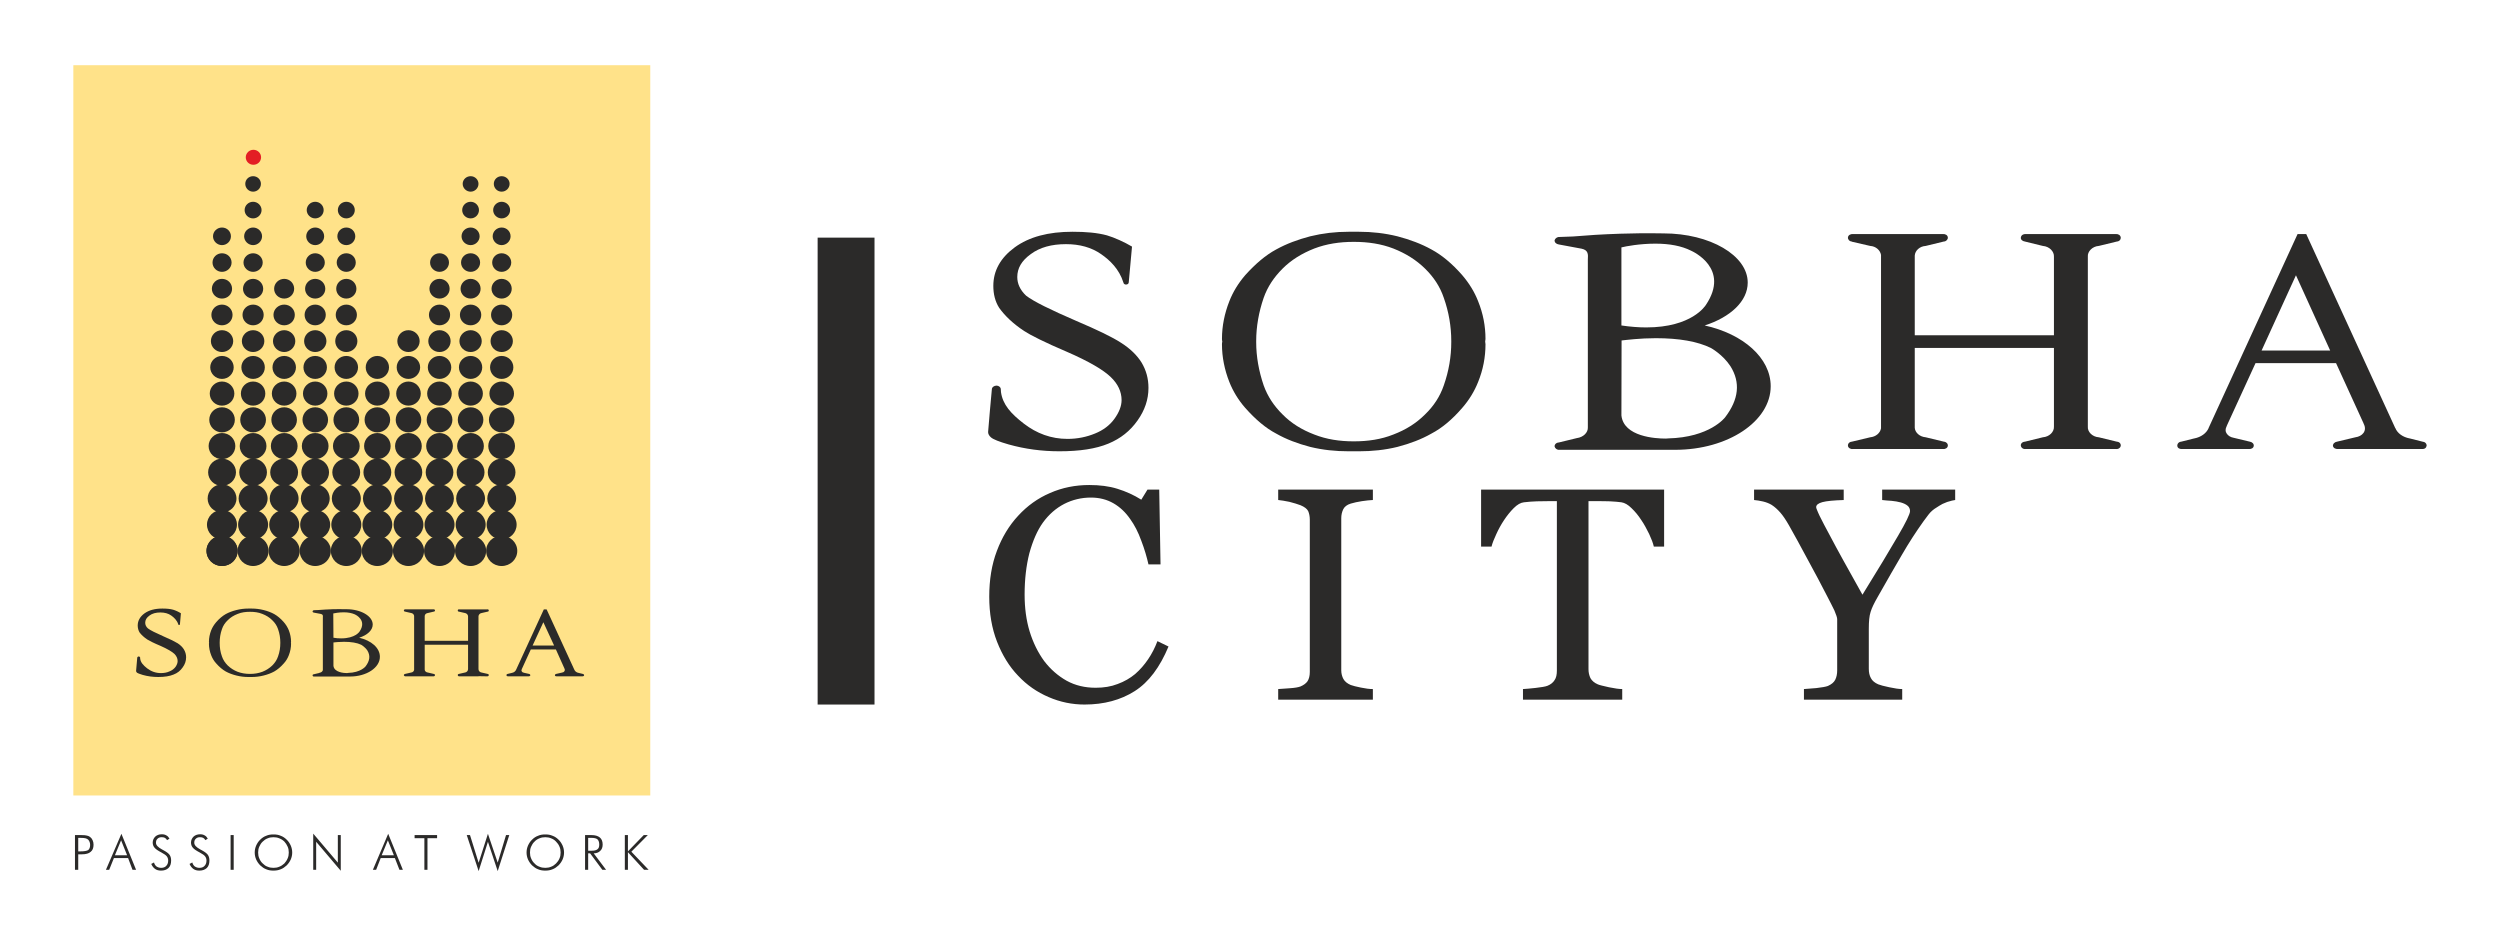 <?xml version="1.0" encoding="UTF-8"?>
<!DOCTYPE svg PUBLIC "-//W3C//DTD SVG 1.1//EN" "http://www.w3.org/Graphics/SVG/1.1/DTD/svg11.dtd">
<!-- Creator: CorelDRAW X7 -->
<svg xmlns="http://www.w3.org/2000/svg" xml:space="preserve" width="153.398mm" height="57.451mm" version="1.1" style="shape-rendering:geometricPrecision; text-rendering:geometricPrecision; image-rendering:optimizeQuality; fill-rule:evenodd; clip-rule:evenodd"
viewBox="0 0 15340 5745"
 xmlns:xlink="http://www.w3.org/1999/xlink">
 <defs>
  <style type="text/css">
   <![CDATA[
    .fil2 {fill:#2B2A29}
    .fil3 {fill:#2B2A29}
    .fil1 {fill:#E31E24}
    .fil0 {fill:#FFE289}
    .fil4 {fill:#2B2A29;fill-rule:nonzero}
   ]]>
  </style>
 </defs>
 <g id="Layer_x0020_1">
  <g id="_2042104954096">
   <g>
    <polygon class="fil0" points="450,4881 3990,4881 3990,400 450,400 "/>
    <path class="fil1" d="M1602 965c0,26 -21,46 -47,46 -26,0 -47,-20 -47,-46 0,-25 21,-46 47,-46 26,0 47,21 47,46z"/>
    <g>
     <path class="fil2" d="M460 5337l0 -213 39 0c16,0 27,1 34,3 8,2 14,4 19,8 7,5 12,11 16,20 4,8 6,18 6,28 0,20 -6,35 -18,44 -11,10 -29,15 -54,15l-22 0 0 95 -20 0zm20 -113l13 0c24,0 40,-3 48,-8 8,-6 12,-17 12,-32 0,-6 -1,-12 -3,-17 -2,-5 -4,-10 -8,-14 -4,-4 -9,-7 -16,-9 -6,-2 -17,-3 -33,-3l-13 0 0 83zm225 24l75 0 -37 -92 -38 92zm-55 89l95 -221 90 221 -22 0 -27 -72 -87 0 -29 72 -20 0zm278 -36l17 -9c3,11 8,19 16,25 8,5 17,8 28,8 13,0 24,-4 31,-12 8,-8 12,-19 12,-33 0,-10 -3,-18 -8,-25 -5,-7 -16,-15 -33,-24 -21,-11 -36,-21 -43,-30 -7,-8 -11,-19 -11,-31 0,-15 6,-27 16,-37 10,-9 23,-14 40,-14 11,0 20,2 28,7 8,4 14,11 19,20l-15 9c-3,-6 -7,-10 -13,-14 -6,-3 -12,-4 -20,-4 -11,0 -19,3 -25,9 -7,6 -10,14 -10,25 0,15 13,28 37,41 5,3 8,4 11,6 18,10 30,19 36,28 6,9 9,20 9,34 0,20 -5,35 -16,46 -12,11 -27,16 -46,16 -14,0 -26,-3 -36,-10 -10,-7 -18,-17 -24,-31zm235 0l17 -9c3,11 8,19 16,25 8,5 17,8 28,8 13,0 24,-4 31,-12 8,-8 12,-19 12,-33 0,-10 -3,-18 -8,-25 -5,-7 -16,-15 -33,-24 -21,-11 -36,-21 -43,-30 -7,-8 -11,-19 -11,-31 0,-15 6,-27 16,-37 10,-9 24,-14 40,-14 11,0 20,2 28,7 8,4 14,11 19,20l-15 9c-3,-6 -7,-10 -13,-14 -6,-3 -12,-4 -20,-4 -11,0 -19,3 -25,9 -7,6 -10,14 -10,25 0,15 13,28 37,41 5,3 8,4 11,6 18,10 30,19 36,28 6,9 9,20 9,34 0,20 -5,35 -16,46 -12,11 -27,16 -46,16 -14,0 -26,-3 -36,-10 -10,-7 -18,-17 -24,-31zm271 36l-19 0 0 -213 19 0 0 213zm-19 0l19 0 -19 0zm263 -12c13,0 25,-2 36,-7 11,-4 21,-11 31,-20 8,-9 15,-19 20,-31 5,-11 7,-23 7,-36 0,-13 -2,-25 -7,-36 -5,-12 -12,-22 -20,-31 -9,-9 -20,-16 -31,-20 -11,-5 -23,-7 -36,-7 -13,0 -25,2 -36,7 -11,4 -21,11 -30,20 -10,9 -16,20 -21,31 -5,11 -7,23 -7,36 0,13 2,25 7,36 5,12 11,22 21,31 9,9 18,16 30,20 11,5 23,7 36,7zm115 -94c0,15 -3,29 -9,43 -6,13 -14,25 -25,36 -11,10 -23,19 -37,24 -14,6 -29,8 -44,8 -16,0 -30,-2 -44,-8 -14,-5 -26,-14 -37,-24 -11,-11 -19,-23 -25,-36 -6,-14 -9,-28 -9,-43 0,-15 3,-29 9,-43 6,-13 14,-26 25,-36 11,-11 23,-19 37,-24 13,-6 28,-8 44,-8 16,0 31,2 44,8 14,5 26,13 37,24 11,10 19,23 25,36 6,14 9,28 9,43zm129 106l0 -222 151 178 0 -169 18 0 0 219 -151 -178 0 172 -18 0zm420 -89l75 0 -37 -92 -38 92zm-54 89l94 -221 90 221 -21 0 -28 -72 -87 0 -28 72 -20 0zm316 0l0 -194 -60 0 0 -19 138 0 0 19 -59 0 0 194 -19 0zm333 8l-73 -221 20 0 53 170 57 -178 60 177 51 -169 20 0 -71 221 -60 -180 -57 180zm409 -20c12,0 25,-2 36,-7 11,-4 21,-11 30,-20 9,-9 16,-19 21,-31 5,-11 7,-23 7,-36 0,-13 -2,-25 -7,-36 -5,-12 -12,-22 -21,-31 -8,-9 -19,-16 -30,-20 -11,-5 -24,-7 -36,-7 -13,0 -25,2 -36,7 -11,4 -22,11 -30,20 -10,9 -16,20 -21,31 -5,11 -7,23 -7,36 0,13 2,25 7,36 5,12 11,22 21,31 8,9 18,16 30,20 11,5 23,7 36,7zm115 -94c0,15 -3,29 -9,43 -6,13 -14,25 -25,36 -11,10 -23,19 -37,24 -14,6 -29,8 -44,8 -16,0 -30,-2 -44,-8 -14,-5 -26,-14 -37,-24 -11,-11 -19,-23 -25,-36 -6,-14 -9,-28 -9,-43 0,-15 3,-29 9,-43 6,-13 14,-26 25,-36 11,-11 23,-19 37,-24 13,-6 28,-8 44,-8 16,0 30,2 44,8 14,5 26,13 37,24 11,10 19,23 25,36 6,14 9,28 9,43zm148 -90l0 79 20 0c18,0 30,-3 37,-9 8,-6 11,-15 11,-29 0,-15 -4,-25 -11,-32 -7,-6 -20,-9 -37,-9l-20 0zm110 196l-23 0 -75 -101 -12 0 0 101 -19 0 0 -213 39 0c23,0 40,5 52,15 11,9 17,24 17,43 0,17 -5,30 -15,39 -10,10 -23,15 -40,15l76 101zm115 0l0 -213 19 0 0 100 97 -100 25 0 -101 102 106 111 -28 0 -99 -108 0 108 -19 0z"/>
    </g>
    <path class="fil3" d="M1458 3380c0,52 -43,93 -96,93 -52,0 -95,-41 -95,-93 0,-51 43,-93 95,-93 53,0 96,42 96,93z"/>
    <path class="fil3" d="M1362 3129c51,0 92,41 92,90 0,50 -41,91 -92,91 -51,0 -92,-41 -92,-91 0,-49 41,-90 92,-90z"/>
    <path class="fil3" d="M1362 2972c49,0 89,39 89,87 0,47 -40,86 -89,86 -49,0 -88,-39 -88,-86 0,-48 39,-87 88,-87z"/>
    <path class="fil3" d="M1362 2814c47,0 86,38 86,84 0,46 -39,83 -86,83 -47,0 -85,-37 -85,-83 0,-46 38,-84 85,-84z"/>
    <path class="fil3" d="M1362 2657c46,0 82,36 82,80 0,44 -36,80 -82,80 -45,0 -82,-36 -82,-80 0,-44 37,-80 82,-80z"/>
    <path class="fil3" d="M1362 2499c44,0 79,34 79,77 0,42 -35,77 -79,77 -43,0 -78,-35 -78,-77 0,-43 35,-77 78,-77z"/>
    <path class="fil3" d="M1362 2341c42,0 76,33 76,74 0,41 -34,74 -76,74 -41,0 -75,-33 -75,-74 0,-41 34,-74 75,-74z"/>
    <path class="fil3" d="M1362 2184c40,0 72,31 72,70 0,39 -32,71 -72,71 -39,0 -72,-32 -72,-71 0,-39 33,-70 72,-70z"/>
    <path class="fil3" d="M1362 2026c38,0 69,30 69,67 0,37 -31,67 -69,67 -37,0 -68,-30 -68,-67 0,-37 30,-67 68,-67z"/>
    <path class="fil3" d="M1362 1869c36,0 65,28 65,63 0,36 -29,64 -65,64 -36,0 -65,-28 -65,-64 0,-35 29,-63 65,-63z"/>
    <path class="fil3" d="M1362 1711c35,0 62,27 62,61 0,33 -27,60 -62,60 -34,0 -62,-27 -62,-60 0,-34 28,-61 62,-61z"/>
    <path class="fil3" d="M1362 1554c33,0 59,25 59,57 0,31 -26,57 -59,57 -32,0 -58,-26 -58,-57 0,-32 26,-57 58,-57z"/>
    <path class="fil3" d="M1362 1396c31,0 55,24 55,54 0,29 -24,54 -55,54 -30,0 -55,-25 -55,-54 0,-30 25,-54 55,-54z"/>
    <path class="fil3" d="M1648 3380c0,52 -42,93 -95,93 -53,0 -95,-41 -95,-93 0,-51 42,-93 95,-93 53,0 95,42 95,93z"/>
    <path class="fil3" d="M1553 3129c51,0 92,41 92,90 0,50 -41,91 -92,91 -51,0 -92,-41 -92,-91 0,-49 41,-90 92,-90z"/>
    <path class="fil3" d="M1553 2972c49,0 89,39 89,87 0,47 -40,86 -89,86 -49,0 -89,-39 -89,-86 0,-48 40,-87 89,-87z"/>
    <path class="fil3" d="M1553 2814c47,0 85,38 85,84 0,46 -38,83 -85,83 -47,0 -85,-37 -85,-83 0,-46 38,-84 85,-84z"/>
    <path class="fil3" d="M1553 2657c45,0 82,36 82,80 0,44 -37,80 -82,80 -45,0 -82,-36 -82,-80 0,-44 37,-80 82,-80z"/>
    <path class="fil3" d="M1553 2499c43,0 79,34 79,77 0,42 -36,77 -79,77 -44,0 -79,-35 -79,-77 0,-43 35,-77 79,-77z"/>
    <path class="fil3" d="M1553 2341c42,0 75,33 75,74 0,41 -33,74 -75,74 -42,0 -75,-33 -75,-74 0,-41 33,-74 75,-74z"/>
    <path class="fil3" d="M1553 2184c40,0 72,31 72,70 0,39 -32,71 -72,71 -40,0 -72,-32 -72,-71 0,-39 32,-70 72,-70z"/>
    <path class="fil3" d="M1553 2026c38,0 69,30 69,67 0,37 -31,67 -69,67 -38,0 -69,-30 -69,-67 0,-37 31,-67 69,-67z"/>
    <path class="fil3" d="M1553 1869c36,0 65,28 65,63 0,36 -29,64 -65,64 -36,0 -65,-28 -65,-64 0,-35 29,-63 65,-63z"/>
    <path class="fil3" d="M1553 1711c34,0 62,27 62,61 0,33 -28,60 -62,60 -34,0 -62,-27 -62,-60 0,-34 28,-61 62,-61z"/>
    <path class="fil3" d="M1553 1554c32,0 59,25 59,57 0,31 -27,57 -59,57 -32,0 -59,-26 -59,-57 0,-32 27,-57 59,-57z"/>
    <path class="fil3" d="M1553 1396c30,0 55,24 55,54 0,29 -25,54 -55,54 -30,0 -55,-25 -55,-54 0,-30 25,-54 55,-54z"/>
    <path class="fil3" d="M1553 1238c28,0 52,23 52,51 0,28 -24,51 -52,51 -29,0 -52,-23 -52,-51 0,-28 23,-51 52,-51z"/>
    <path class="fil3" d="M1553 1081c27,0 48,21 48,47 0,26 -21,48 -48,48 -27,0 -48,-22 -48,-48 0,-26 21,-47 48,-47z"/>
    <path class="fil3" d="M1839 3380c0,52 -43,93 -95,93 -53,0 -96,-41 -96,-93 0,-51 43,-93 96,-93 52,0 95,42 95,93z"/>
    <path class="fil3" d="M1744 3129c50,0 92,41 92,90 0,50 -42,91 -92,91 -51,0 -92,-41 -92,-91 0,-49 41,-90 92,-90z"/>
    <path class="fil3" d="M1744 2972c48,0 88,39 88,87 0,47 -40,86 -88,86 -49,0 -89,-39 -89,-86 0,-48 40,-87 89,-87z"/>
    <path class="fil3" d="M1744 2814c47,0 85,38 85,84 0,46 -38,83 -85,83 -48,0 -86,-37 -86,-83 0,-46 38,-84 86,-84z"/>
    <path class="fil3" d="M1744 2657c45,0 82,36 82,80 0,44 -37,80 -82,80 -46,0 -82,-36 -82,-80 0,-44 36,-80 82,-80z"/>
    <path class="fil3" d="M1744 2499c43,0 78,34 78,77 0,42 -35,77 -78,77 -44,0 -79,-35 -79,-77 0,-43 35,-77 79,-77z"/>
    <path class="fil3" d="M1744 2341c41,0 75,33 75,74 0,41 -34,74 -75,74 -42,0 -76,-33 -76,-74 0,-41 34,-74 76,-74z"/>
    <path class="fil3" d="M1744 2184c39,0 72,31 72,70 0,39 -33,71 -72,71 -40,0 -72,-32 -72,-71 0,-39 32,-70 72,-70z"/>
    <path class="fil3" d="M1744 2026c37,0 68,30 68,67 0,37 -31,67 -68,67 -38,0 -69,-30 -69,-67 0,-37 31,-67 69,-67z"/>
    <path class="fil3" d="M1744 1869c36,0 65,28 65,63 0,36 -29,64 -65,64 -36,0 -66,-28 -66,-64 0,-35 30,-63 66,-63z"/>
    <path class="fil3" d="M1744 1711c34,0 61,27 61,61 0,33 -27,60 -61,60 -34,0 -62,-27 -62,-60 0,-34 28,-61 62,-61z"/>
    <path class="fil3" d="M2030 3380c0,52 -43,93 -96,93 -53,0 -95,-41 -95,-93 0,-51 42,-93 95,-93 53,0 96,42 96,93z"/>
    <path class="fil3" d="M1934 3129c51,0 92,41 92,90 0,50 -41,91 -92,91 -51,0 -92,-41 -92,-91 0,-49 41,-90 92,-90z"/>
    <path class="fil3" d="M1934 2972c49,0 89,39 89,87 0,47 -40,86 -89,86 -49,0 -88,-39 -88,-86 0,-48 39,-87 88,-87z"/>
    <path class="fil3" d="M1934 2814c47,0 85,38 85,84 0,46 -38,83 -85,83 -47,0 -85,-37 -85,-83 0,-46 38,-84 85,-84z"/>
    <path class="fil3" d="M1934 2657c46,0 82,36 82,80 0,44 -36,80 -82,80 -45,0 -82,-36 -82,-80 0,-44 37,-80 82,-80z"/>
    <path class="fil3" d="M1934 2499c44,0 79,34 79,77 0,42 -35,77 -79,77 -43,0 -78,-35 -78,-77 0,-43 35,-77 78,-77z"/>
    <path class="fil3" d="M1934 2341c42,0 75,33 75,74 0,41 -33,74 -75,74 -41,0 -75,-33 -75,-74 0,-41 34,-74 75,-74z"/>
    <path class="fil3" d="M1934 2184c40,0 72,31 72,70 0,39 -32,71 -72,71 -40,0 -72,-32 -72,-71 0,-39 32,-70 72,-70z"/>
    <path class="fil3" d="M1934 2026c38,0 69,30 69,67 0,37 -31,67 -69,67 -38,0 -68,-30 -68,-67 0,-37 30,-67 68,-67z"/>
    <path class="fil3" d="M1934 1869c36,0 65,28 65,63 0,36 -29,64 -65,64 -36,0 -65,-28 -65,-64 0,-35 29,-63 65,-63z"/>
    <path class="fil3" d="M1934 1711c34,0 62,27 62,61 0,33 -28,60 -62,60 -34,0 -62,-27 -62,-60 0,-34 28,-61 62,-61z"/>
    <path class="fil3" d="M1934 1554c32,0 59,25 59,57 0,31 -27,57 -59,57 -32,0 -58,-26 -58,-57 0,-32 26,-57 58,-57z"/>
    <path class="fil3" d="M1934 1396c31,0 55,24 55,54 0,29 -24,54 -55,54 -30,0 -55,-25 -55,-54 0,-30 25,-54 55,-54z"/>
    <path class="fil3" d="M1934 1238c29,0 52,23 52,51 0,28 -23,51 -52,51 -28,0 -52,-23 -52,-51 0,-28 24,-51 52,-51z"/>
    <path class="fil3" d="M2220 3380c0,52 -42,93 -95,93 -53,0 -95,-41 -95,-93 0,-51 42,-93 95,-93 53,0 95,42 95,93z"/>
    <path class="fil3" d="M2125 3129c51,0 92,41 92,90 0,50 -41,91 -92,91 -51,0 -92,-41 -92,-91 0,-49 41,-90 92,-90z"/>
    <path class="fil3" d="M2125 2972c49,0 89,39 89,87 0,47 -40,86 -89,86 -49,0 -89,-39 -89,-86 0,-48 40,-87 89,-87z"/>
    <path class="fil3" d="M2125 2814c47,0 85,38 85,84 0,46 -38,83 -85,83 -47,0 -86,-37 -86,-83 0,-46 39,-84 86,-84z"/>
    <path class="fil3" d="M2125 2657c45,0 82,36 82,80 0,44 -37,80 -82,80 -45,0 -82,-36 -82,-80 0,-44 37,-80 82,-80z"/>
    <path class="fil3" d="M2125 2499c43,0 79,34 79,77 0,42 -36,77 -79,77 -44,0 -79,-35 -79,-77 0,-43 35,-77 79,-77z"/>
    <path class="fil3" d="M2125 2341c42,0 75,33 75,74 0,41 -33,74 -75,74 -42,0 -75,-33 -75,-74 0,-41 33,-74 75,-74z"/>
    <path class="fil3" d="M2125 2184c39,0 72,31 72,70 0,39 -33,71 -72,71 -40,0 -72,-32 -72,-71 0,-39 32,-70 72,-70z"/>
    <path class="fil3" d="M2125 2026c38,0 68,30 68,67 0,37 -30,67 -68,67 -38,0 -68,-30 -68,-67 0,-37 30,-67 68,-67z"/>
    <path class="fil3" d="M2125 1869c36,0 65,28 65,63 0,36 -29,64 -65,64 -36,0 -65,-28 -65,-64 0,-35 29,-63 65,-63z"/>
    <path class="fil3" d="M2125 1711c34,0 62,27 62,61 0,33 -28,60 -62,60 -34,0 -62,-27 -62,-60 0,-34 28,-61 62,-61z"/>
    <path class="fil3" d="M2125 1554c32,0 58,25 58,57 0,31 -26,57 -58,57 -32,0 -59,-26 -59,-57 0,-32 27,-57 59,-57z"/>
    <path class="fil3" d="M2125 1396c31,0 55,24 55,54 0,29 -24,54 -55,54 -31,0 -55,-25 -55,-54 0,-30 24,-54 55,-54z"/>
    <path class="fil3" d="M2125 1238c29,0 52,23 52,51 0,28 -23,51 -52,51 -29,0 -52,-23 -52,-51 0,-28 23,-51 52,-51z"/>
    <path class="fil3" d="M2411 3380c0,52 -43,93 -96,93 -52,0 -95,-41 -95,-93 0,-51 43,-93 95,-93 53,0 96,42 96,93z"/>
    <path class="fil3" d="M2315 3129c51,0 92,41 92,90 0,50 -41,91 -92,91 -50,0 -91,-41 -91,-91 0,-49 41,-90 91,-90z"/>
    <path class="fil3" d="M2315 2972c49,0 89,39 89,87 0,47 -40,86 -89,86 -48,0 -88,-39 -88,-86 0,-48 40,-87 88,-87z"/>
    <path class="fil3" d="M2315 2814c48,0 86,38 86,84 0,46 -38,83 -86,83 -46,0 -85,-37 -85,-83 0,-46 39,-84 85,-84z"/>
    <path class="fil3" d="M2315 2657c46,0 82,36 82,80 0,44 -36,80 -82,80 -45,0 -81,-36 -81,-80 0,-44 36,-80 81,-80z"/>
    <path class="fil3" d="M2315 2499c44,0 79,34 79,77 0,42 -35,77 -79,77 -43,0 -78,-35 -78,-77 0,-43 35,-77 78,-77z"/>
    <path class="fil3" d="M2315 2341c42,0 76,33 76,74 0,41 -34,74 -76,74 -41,0 -75,-33 -75,-74 0,-41 34,-74 75,-74z"/>
    <path class="fil3" d="M2315 2184c40,0 72,31 72,70 0,39 -32,71 -72,71 -39,0 -71,-32 -71,-71 0,-39 32,-70 71,-70z"/>
    <path class="fil3" d="M2602 3380c0,52 -43,93 -96,93 -52,0 -95,-41 -95,-93 0,-51 43,-93 95,-93 53,0 96,42 96,93z"/>
    <path class="fil3" d="M2506 3129c51,0 92,41 92,90 0,50 -41,91 -92,91 -51,0 -91,-41 -91,-91 0,-49 40,-90 91,-90z"/>
    <path class="fil3" d="M2506 2972c49,0 89,39 89,87 0,47 -40,86 -89,86 -49,0 -88,-39 -88,-86 0,-48 39,-87 88,-87z"/>
    <path class="fil3" d="M2506 2814c47,0 85,38 85,84 0,46 -38,83 -85,83 -47,0 -85,-37 -85,-83 0,-46 38,-84 85,-84z"/>
    <path class="fil3" d="M2506 2657c46,0 82,36 82,80 0,44 -36,80 -82,80 -45,0 -82,-36 -82,-80 0,-44 37,-80 82,-80z"/>
    <path class="fil3" d="M2506 2499c44,0 79,34 79,77 0,42 -35,77 -79,77 -43,0 -78,-35 -78,-77 0,-43 35,-77 78,-77z"/>
    <path class="fil3" d="M2506 2341c42,0 76,33 76,74 0,41 -34,74 -76,74 -41,0 -75,-33 -75,-74 0,-41 34,-74 75,-74z"/>
    <path class="fil3" d="M2506 2184c40,0 72,31 72,70 0,39 -32,71 -72,71 -40,0 -72,-32 -72,-71 0,-39 32,-70 72,-70z"/>
    <path class="fil3" d="M2506 2026c38,0 69,30 69,67 0,37 -31,67 -69,67 -38,0 -68,-30 -68,-67 0,-37 30,-67 68,-67z"/>
    <path class="fil3" d="M2792 3380c0,52 -43,93 -95,93 -53,0 -95,-41 -95,-93 0,-51 42,-93 95,-93 52,0 95,42 95,93z"/>
    <path class="fil3" d="M2697 3129c51,0 92,41 92,90 0,50 -41,91 -92,91 -51,0 -92,-41 -92,-91 0,-49 41,-90 92,-90z"/>
    <path class="fil3" d="M2697 2972c49,0 88,39 88,87 0,47 -39,86 -88,86 -49,0 -89,-39 -89,-86 0,-48 40,-87 89,-87z"/>
    <path class="fil3" d="M2697 2814c47,0 85,38 85,84 0,46 -38,83 -85,83 -47,0 -85,-37 -85,-83 0,-46 38,-84 85,-84z"/>
    <path class="fil3" d="M2697 2657c45,0 82,36 82,80 0,44 -37,80 -82,80 -45,0 -82,-36 -82,-80 0,-44 37,-80 82,-80z"/>
    <path class="fil3" d="M2697 2499c43,0 79,34 79,77 0,42 -36,77 -79,77 -44,0 -79,-35 -79,-77 0,-43 35,-77 79,-77z"/>
    <path class="fil3" d="M2697 2341c41,0 75,33 75,74 0,41 -34,74 -75,74 -42,0 -76,-33 -76,-74 0,-41 34,-74 76,-74z"/>
    <path class="fil3" d="M2697 2184c39,0 72,31 72,70 0,39 -33,71 -72,71 -40,0 -72,-32 -72,-71 0,-39 32,-70 72,-70z"/>
    <path class="fil3" d="M2697 2026c38,0 68,30 68,67 0,37 -30,67 -68,67 -38,0 -69,-30 -69,-67 0,-37 31,-67 69,-67z"/>
    <path class="fil3" d="M2697 1869c36,0 65,28 65,63 0,36 -29,64 -65,64 -36,0 -65,-28 -65,-64 0,-35 29,-63 65,-63z"/>
    <path class="fil3" d="M2697 1711c34,0 62,27 62,61 0,33 -28,60 -62,60 -34,0 -62,-27 -62,-60 0,-34 28,-61 62,-61z"/>
    <path class="fil3" d="M2697 1554c32,0 58,25 58,57 0,31 -26,57 -58,57 -32,0 -58,-26 -58,-57 0,-32 26,-57 58,-57z"/>
    <path class="fil3" d="M2983 3380c0,52 -43,93 -95,93 -53,0 -96,-41 -96,-93 0,-51 43,-93 96,-93 52,0 95,42 95,93z"/>
    <path class="fil3" d="M2888 3129c50,0 92,41 92,90 0,50 -42,91 -92,91 -51,0 -92,-41 -92,-91 0,-49 41,-90 92,-90z"/>
    <path class="fil3" d="M2888 2972c48,0 88,39 88,87 0,47 -40,86 -88,86 -49,0 -89,-39 -89,-86 0,-48 40,-87 89,-87z"/>
    <path class="fil3" d="M2888 2814c47,0 85,38 85,84 0,46 -38,83 -85,83 -48,0 -86,-37 -86,-83 0,-46 38,-84 86,-84z"/>
    <path class="fil3" d="M2888 2657c45,0 81,36 81,80 0,44 -36,80 -81,80 -46,0 -83,-36 -83,-80 0,-44 37,-80 83,-80z"/>
    <path class="fil3" d="M2888 2499c43,0 78,34 78,77 0,42 -35,77 -78,77 -44,0 -79,-35 -79,-77 0,-43 35,-77 79,-77z"/>
    <path class="fil3" d="M2888 2341c41,0 75,33 75,74 0,41 -34,74 -75,74 -42,0 -76,-33 -76,-74 0,-41 34,-74 76,-74z"/>
    <path class="fil3" d="M2888 2184c39,0 71,31 71,70 0,39 -32,71 -71,71 -40,0 -72,-32 -72,-71 0,-39 32,-70 72,-70z"/>
    <path class="fil3" d="M2888 2026c37,0 68,30 68,67 0,37 -31,67 -68,67 -38,0 -69,-30 -69,-67 0,-37 31,-67 69,-67z"/>
    <path class="fil3" d="M2888 1869c36,0 65,28 65,63 0,36 -29,64 -65,64 -37,0 -66,-28 -66,-64 0,-35 29,-63 66,-63z"/>
    <path class="fil3" d="M2888 1711c34,0 61,27 61,61 0,33 -27,60 -61,60 -34,0 -62,-27 -62,-60 0,-34 28,-61 62,-61z"/>
    <path class="fil3" d="M2888 1554c32,0 58,25 58,57 0,31 -26,57 -58,57 -33,0 -59,-26 -59,-57 0,-32 26,-57 59,-57z"/>
    <path class="fil3" d="M2888 1396c30,0 55,24 55,54 0,29 -25,54 -55,54 -31,0 -56,-25 -56,-54 0,-30 25,-54 56,-54z"/>
    <path class="fil3" d="M2888 1238c28,0 51,23 51,51 0,28 -23,51 -51,51 -29,0 -52,-23 -52,-51 0,-28 23,-51 52,-51z"/>
    <path class="fil3" d="M2888 1081c26,0 48,21 48,47 0,26 -22,48 -48,48 -27,0 -49,-22 -49,-48 0,-26 22,-47 49,-47z"/>
    <path class="fil3" d="M3174 3380c0,52 -43,93 -96,93 -53,0 -95,-41 -95,-93 0,-51 42,-93 95,-93 53,0 96,42 96,93z"/>
    <path class="fil3" d="M3078 3129c51,0 92,41 92,90 0,50 -41,91 -92,91 -51,0 -92,-41 -92,-91 0,-49 41,-90 92,-90z"/>
    <path class="fil3" d="M3078 2972c49,0 89,39 89,87 0,47 -40,86 -89,86 -49,0 -88,-39 -88,-86 0,-48 39,-87 88,-87z"/>
    <path class="fil3" d="M3078 2814c47,0 85,38 85,84 0,46 -38,83 -85,83 -47,0 -85,-37 -85,-83 0,-46 38,-84 85,-84z"/>
    <path class="fil3" d="M3078 2657c45,0 82,36 82,80 0,44 -37,80 -82,80 -45,0 -82,-36 -82,-80 0,-44 37,-80 82,-80z"/>
    <path class="fil3" d="M3078 2499c44,0 79,34 79,77 0,42 -35,77 -79,77 -43,0 -78,-35 -78,-77 0,-43 35,-77 78,-77z"/>
    <path class="fil3" d="M3078 2341c41,0 76,33 76,74 0,41 -35,74 -76,74 -41,0 -75,-33 -75,-74 0,-41 34,-74 75,-74z"/>
    <path class="fil3" d="M3078 2184c40,0 72,31 72,70 0,39 -32,71 -72,71 -40,0 -71,-32 -71,-71 0,-39 31,-70 71,-70z"/>
    <path class="fil3" d="M3078 2026c38,0 69,30 69,67 0,37 -31,67 -69,67 -38,0 -68,-30 -68,-67 0,-37 30,-67 68,-67z"/>
    <path class="fil3" d="M3078 1869c36,0 65,28 65,63 0,36 -29,64 -65,64 -36,0 -65,-28 -65,-64 0,-35 29,-63 65,-63z"/>
    <path class="fil3" d="M3078 1711c34,0 62,27 62,61 0,33 -28,60 -62,60 -34,0 -62,-27 -62,-60 0,-34 28,-61 62,-61z"/>
    <path class="fil3" d="M3078 1554c32,0 59,25 59,57 0,31 -27,57 -59,57 -32,0 -58,-26 -58,-57 0,-32 26,-57 58,-57z"/>
    <path class="fil3" d="M3078 1396c31,0 55,24 55,54 0,29 -25,54 -55,54 -30,0 -55,-25 -55,-54 0,-30 25,-54 55,-54z"/>
    <path class="fil3" d="M3078 1238c29,0 52,23 52,51 0,28 -23,51 -52,51 -28,0 -52,-23 -52,-51 0,-28 24,-51 52,-51z"/>
    <path class="fil3" d="M3078 1081c27,0 49,21 49,47 0,26 -22,48 -49,48 -27,0 -48,-22 -48,-48 0,-26 21,-47 48,-47z"/>
    <path class="fil3" d="M1458 3380c0,52 -43,93 -96,93 -52,0 -95,-41 -95,-93 0,-51 43,-93 95,-93 53,0 96,42 96,93z"/>
    <path class="fil3" d="M1128 3984c-8,-13 -21,-26 -38,-37 -18,-11 -46,-25 -86,-42 -50,-22 -82,-38 -96,-49 -12,-10 -17,-23 -17,-35 0,-17 8,-31 26,-44 17,-13 40,-19 67,-19 26,0 49,6 67,19 17,12 35,29 43,54 0,3 2,4 5,4 3,0 5,-2 5,-4l0 0 6 -68c-14,-9 -34,-18 -48,-22 -18,-5 -40,-7 -66,-7 -46,0 -82,10 -110,30 -27,20 -41,45 -41,74 0,15 4,30 11,42 11,15 27,30 48,44 13,8 40,22 81,39l0 0c43,19 71,36 85,49 13,13 20,28 20,44 0,11 -4,23 -13,36 -9,12 -22,22 -38,28 -15,7 -33,10 -52,10 -31,0 -59,-10 -84,-29 -24,-19 -40,-36 -43,-60 0,-2 0,-4 0,-5 0,-4 -4,-8 -9,-8 -4,0 -9,4 -9,8 0,2 -7,81 -7,81 0,4 2,7 6,11 4,3 15,7 34,13 31,9 63,13 96,13 39,0 70,-5 94,-15 24,-9 42,-24 56,-44 14,-19 21,-40 21,-62 0,-18 -5,-34 -14,-49z"/>
    <path class="fil3" d="M2243 4089c0,0 -29,38 -108,40 -1,0 -2,1 -6,1 -18,0 -79,-4 -83,-45l0 -143c9,-1 35,-4 65,-4 44,0 80,6 105,18 0,0 23,13 38,35 19,31 16,63 -11,98zm-133 -332c27,0 50,5 68,13 4,2 75,35 29,104 -1,2 -27,43 -114,43 -15,0 -31,-1 -47,-4l-1 -149c9,-2 35,-7 65,-7zm94 156c50,-16 83,-46 83,-81 0,-52 -73,-94 -161,-94l-1 0c-29,-1 -67,0 -82,0 -36,1 -60,3 -90,5l-25 1 -1 0c-4,0 -8,3 -9,7 -1,4 3,7 8,8l0 0 43 8 0 0c13,3 13,10 12,21l0 0 0 320c1,10 -9,19 -21,20l0 1 -34 8c-5,0 -9,4 -8,8 1,4 5,7 9,6l1 0 220 0 0 0c101,0 183,-54 183,-121 0,-55 -53,-100 -127,-117z"/>
    <path class="fil3" d="M2992 4135l0 0 -35 -8 0 0c-12,-1 -21,-10 -21,-21l0 0 0 -324 0 0c0,-10 9,-20 21,-21l0 0 35 -8c5,0 8,-4 7,-8 0,-4 -4,-7 -9,-6l0 0 -54 0 -64 0 -54 0 0 0c-5,-1 -9,2 -9,6 -1,4 2,8 7,8l0 0 35 8c12,1 21,11 21,21l0 0 0 150 -266 0 0 -152c0,-10 9,-18 21,-19l0 0 34 -8 0 0c5,0 9,-4 8,-8 0,-4 -5,-7 -9,-6l-1 0 -53 0 -65 0 0 0 -53 0 0 0c-5,-1 -9,2 -10,6 0,4 3,8 8,8l0 0 35 8c11,1 19,9 20,18l0 331c-1,9 -9,16 -20,17l0 0 -35 8 0 0c-5,1 -8,4 -8,8 1,4 5,7 10,7l0 0 53 0 65 0 53 0 1 0c4,0 9,-3 9,-7 1,-4 -3,-7 -8,-8l0 0 -34 -8 0 0c-12,-1 -21,-9 -21,-18l0 -153 266 0 0 150 0 0c0,11 -9,20 -21,21l0 0 -35 8 0 0c-5,1 -8,4 -7,8 0,4 4,7 9,7l0 0 54 0 0 0 64 0 0 -1 54 1 0 0c5,0 9,-3 9,-7 1,-4 -2,-7 -7,-8z"/>
    <path class="fil3" d="M3268 3961l66 -143 66 143 -132 0zm316 182l0 -1c0,-3 -3,-6 -8,-7l0 0 -25 -6 0 0c-13,-2 -23,-10 -27,-20l0 0 -170 -370 -17 0 -170 370 0 0c-4,10 -14,18 -27,20l0 0 -25 6c-5,1 -8,4 -7,9 0,4 4,6 9,6l127 0c5,0 9,-2 10,-6 0,-5 -3,-8 -8,-9l0 0 -31 -7c-6,-1 -11,-4 -13,-8 -3,-4 -3,-9 0,-14l0 0 0 -1 55 -120 154 0 52 116 0 0c8,14 -3,25 -15,26l-35 8c-5,1 -8,4 -8,9 0,4 5,6 10,6l0 0 159 0c5,0 9,-2 10,-6 0,-1 0,-1 0,-1z"/>
    <path class="fil3" d="M1720 3945c0,28 -4,56 -14,83 -7,21 -19,39 -36,56 -17,16 -37,29 -60,38 -24,9 -49,13 -76,13 0,0 0,0 0,0 0,0 0,0 0,0 -27,0 -52,-4 -76,-13 -23,-9 -43,-22 -60,-38 -17,-17 -29,-35 -36,-56 -10,-27 -14,-55 -14,-83 0,0 0,0 0,-1l0 0c0,0 0,0 0,-1 0,-27 4,-55 14,-83 7,-21 19,-39 36,-55 17,-17 37,-29 60,-38 24,-10 49,-13 76,-13 0,0 0,0 0,0 0,0 0,0 0,0 27,0 52,3 76,13 23,9 43,21 60,38 17,16 29,34 36,55 10,28 14,56 14,83 0,1 0,1 0,1l0 0c0,1 0,1 0,1zm66 -6c0,-25 -5,-49 -14,-72 -7,-17 -17,-34 -31,-50 -19,-22 -39,-38 -58,-49 -20,-11 -42,-19 -66,-25 -24,-6 -48,-9 -73,-9 -4,0 -7,0 -10,0 -3,0 -7,0 -10,0 -25,0 -49,3 -73,9 -24,6 -46,14 -66,25 -19,11 -39,27 -58,49 -14,16 -24,33 -31,50 -9,23 -14,47 -14,72 0,2 0,3 1,5 -1,2 -1,3 -1,5 0,25 5,49 14,72 7,18 17,35 31,50 19,22 39,38 58,49 20,11 42,19 66,25 24,6 48,9 73,9 3,0 7,0 10,0l0 0c3,0 6,0 10,0 25,0 49,-3 73,-9 24,-6 46,-14 66,-25 19,-11 39,-27 58,-49 14,-15 24,-32 31,-50 9,-23 14,-47 14,-72 0,-2 -1,-3 -1,-5 0,-2 1,-3 1,-5z"/>
   </g>
   <g id="_2042104953296">
    <polygon class="fil2" points="5017,4323 5366,4323 5366,1458 5017,1458 "/>
    <path class="fil4" d="M6655 4323c-76,0 -150,-15 -221,-46 -70,-30 -133,-73 -187,-131 -54,-56 -97,-126 -129,-208 -32,-82 -48,-174 -48,-277 0,-103 15,-197 47,-281 31,-83 75,-156 131,-216 55,-60 120,-107 195,-139 75,-33 155,-49 241,-49 63,0 121,7 172,23 52,16 101,38 147,67l38 -62 72 0 8 459 -74 0c-10,-44 -24,-93 -44,-145 -19,-53 -42,-97 -68,-133 -29,-42 -63,-74 -103,-97 -40,-23 -86,-35 -138,-35 -58,0 -113,13 -164,39 -50,26 -94,64 -131,115 -35,49 -62,112 -83,188 -19,75 -29,160 -29,253 0,82 10,158 31,227 21,68 51,129 89,181 39,51 85,91 138,121 53,29 112,43 178,43 49,0 94,-7 135,-23 41,-15 77,-36 107,-61 31,-27 57,-57 80,-91 23,-34 42,-71 57,-111l68 33c-53,127 -121,219 -208,274 -85,54 -188,82 -307,82zm1769 -30l-581 0 0 -65c17,-1 40,-3 71,-5 31,-2 53,-6 66,-11 19,-8 34,-19 43,-32 9,-14 14,-33 14,-57l0 -934c0,-21 -4,-39 -10,-53 -7,-14 -23,-26 -47,-36 -19,-7 -41,-14 -69,-21 -28,-6 -50,-9 -68,-11l0 -64 581 0 0 64c-19,1 -41,3 -67,7 -26,4 -49,9 -69,15 -23,7 -38,19 -46,35 -8,17 -12,35 -12,55l0 933c0,20 5,38 13,53 9,16 24,28 45,37 13,5 34,10 63,16 28,6 53,9 73,9l0 65zm1787 -939l-63 0c-5,-22 -15,-48 -29,-78 -15,-30 -30,-59 -48,-85 -18,-28 -38,-52 -60,-73 -21,-21 -42,-33 -62,-36 -18,-3 -42,-4 -71,-6 -28,-1 -54,-1 -79,-1l-52 0 0 1031c0,20 4,38 12,55 9,16 24,29 45,38 11,5 34,10 69,18 34,7 61,11 81,11l0 65 -609 0 0 -65c17,-1 43,-3 78,-7 35,-4 59,-8 72,-13 20,-8 35,-20 44,-35 10,-14 14,-34 14,-59l0 -1039 -53 0c-18,0 -42,0 -70,1 -27,1 -54,3 -79,6 -20,2 -41,14 -63,36 -21,21 -41,46 -59,73 -18,27 -34,56 -48,87 -14,30 -24,55 -29,76l-64 0 0 -350 1123 0 0 350zm1786 -286c-10,1 -26,5 -49,12 -22,8 -38,16 -48,23 -24,14 -40,26 -48,34 -9,7 -25,28 -49,61 -48,67 -91,134 -131,203 -40,68 -90,155 -150,261 -22,38 -37,69 -44,93 -8,24 -11,58 -11,103l0 246c0,22 4,41 13,57 8,16 24,29 45,38 12,5 35,11 68,18 32,7 59,11 79,11l0 65 -603 0 0 -65c17,-1 42,-3 76,-6 34,-4 58,-8 71,-13 22,-10 37,-22 45,-38 8,-16 12,-35 12,-58l0 -314c0,-9 -6,-27 -17,-53 -13,-25 -26,-54 -43,-85 -36,-71 -77,-147 -121,-228 -44,-82 -82,-152 -115,-210 -20,-35 -38,-61 -53,-78 -16,-18 -33,-34 -53,-47 -15,-9 -32,-16 -53,-21 -20,-5 -38,-7 -55,-9l0 -64 550 0 0 64c-62,2 -105,6 -131,13 -25,7 -38,17 -38,31 0,3 2,10 6,19 3,9 9,20 15,34 8,16 17,34 28,55 11,20 21,39 31,58 28,54 58,108 87,161 30,54 69,124 117,210 95,-153 167,-273 217,-359 50,-85 75,-137 75,-154 0,-13 -5,-25 -15,-33 -11,-9 -24,-15 -41,-20 -18,-5 -37,-8 -57,-10 -21,-1 -40,-3 -58,-5l0 -64 448 0 0 64z"/>
    <path class="fil2" d="M7005 2225c-28,-45 -70,-86 -125,-121 -55,-36 -147,-80 -276,-135 -160,-69 -263,-120 -308,-155 -37,-35 -54,-74 -54,-114 0,-54 26,-100 83,-141 55,-41 127,-61 216,-61 84,0 156,20 215,61 55,38 111,92 137,174 1,8 8,13 16,13 10,0 17,-6 17,-14l0 0 20 -219c-45,-27 -109,-56 -154,-69 -59,-16 -129,-22 -211,-22 -148,0 -266,31 -355,96 -87,64 -131,143 -131,236 0,50 11,96 36,135 35,49 84,96 153,142 40,26 127,70 261,127l0 0c136,59 226,112 271,156 43,41 66,89 66,141 0,36 -15,75 -44,115 -28,39 -69,70 -119,90 -51,21 -107,33 -169,33 -100,0 -189,-33 -268,-94 -79,-61 -129,-116 -140,-193 0,-7 -1,-11 -1,-17 0,-13 -13,-23 -26,-23 -15,0 -29,10 -29,23 -2,9 -23,262 -23,262 0,12 7,24 18,33 14,12 49,26 108,43 100,28 203,42 311,42 125,0 224,-15 301,-47 75,-31 134,-78 179,-142 44,-62 67,-128 67,-200 0,-57 -14,-108 -42,-155z"/>
    <path class="fil2" d="M10585 2561c-1,1 -93,123 -350,129 0,0 -6,1 -16,1 -60,0 -256,-11 -270,-142l1 -460c29,-3 113,-14 210,-14 143,0 256,20 338,60 0,0 73,40 120,112 62,99 52,203 -33,314zm-427 -1066c87,0 160,14 218,43 11,5 241,109 92,332 -4,6 -86,139 -367,139 -47,0 -98,-4 -152,-12l0 -479c28,-7 112,-23 209,-23zm302 502c158,-51 264,-149 264,-263 0,-167 -232,-302 -517,-302l-2 0c-94,-2 -215,0 -263,2 -117,4 -194,9 -290,17l-81 3 -2 0c-14,-1 -27,9 -30,20 -1,13 10,24 26,26l0 0 140 26 0 0c41,9 40,34 38,67l0 0 0 1029c2,32 -28,61 -67,66l0 0 -111 27c-16,1 -27,12 -26,25 3,12 16,22 30,20l2 0 706 0 2 0c324,0 586,-175 586,-390 0,-174 -169,-321 -405,-373z"/>
    <path class="fil2" d="M12989 2710l0 0 -111 -27 -1 0c-38,-3 -69,-33 -66,-66l0 -1 0 -1041 0 0c-3,-32 28,-63 66,-66l1 0 111 -27c16,-1 25,-13 24,-25 -2,-14 -15,-22 -30,-21l-1 0 -171 0 -208 0 -172 0 -1 0c-15,-1 -28,7 -30,21 -2,12 9,23 25,25l0 0 110 27c40,3 70,34 68,66l0 0 0 482 -854 0 0 -489c2,-30 30,-57 67,-59l0 0 111 -27 1 0c14,-1 25,-13 24,-25 -1,-14 -15,-22 -30,-21l-2 0 -171 0 -207 0 0 0 -171 0 -2 0c-14,-1 -29,7 -30,21 -1,12 9,24 24,25l0 1 113 26c34,2 61,26 66,55l0 1064c-5,29 -32,52 -66,55l0 0 -113 27 0 0c-15,1 -25,12 -24,25 1,13 16,22 30,20l2 0 171 0 207 0 171 0 2 0c15,2 29,-7 30,-20 1,-13 -10,-24 -24,-25l0 0 -112 -27 0 0c-37,-3 -65,-29 -67,-58l0 -490 854 0 0 481 0 1c2,33 -28,63 -68,66l0 0 -110 27 0 0c-16,1 -27,12 -25,25 2,13 15,22 30,20l1 0 172 0 0 0 208 0 0 0 171 0 1 0c15,2 28,-7 30,-20 1,-13 -8,-24 -24,-25z"/>
    <path class="fil2" d="M13877 2151l211 -462 210 462 -421 0zm1013 583l0 -2c-1,-11 -10,-21 -25,-22l0 0 -79 -20 -1 0c-41,-8 -74,-31 -87,-63l-1 -1 -546 -1190 -53 0 -546 1190 0 1c-14,32 -47,55 -87,63l-1 0 -80 20c-15,1 -25,13 -24,26 1,13 15,21 30,19l408 0c15,2 30,-6 31,-19 2,-13 -10,-24 -24,-26l0 0 -100 -24c-18,-3 -34,-13 -42,-26 -9,-12 -9,-28 0,-45l0 0 0 -1 177 -386 494 0 169 370 0 1c25,46 -10,79 -50,84l-113 27c-14,2 -26,13 -25,26 2,13 17,21 33,19l-1 0 512 0c16,2 29,-6 30,-19 1,-1 1,-2 1,-2z"/>
    <path class="fil2" d="M8905 2099c0,89 -15,178 -46,266 -23,67 -61,126 -115,178 -54,54 -118,94 -194,123 -75,30 -156,42 -242,42 0,0 -1,0 -1,0 0,0 0,0 -1,0 -86,0 -166,-12 -242,-42 -76,-29 -141,-69 -194,-123 -53,-52 -92,-111 -116,-178 -30,-88 -46,-177 -46,-266 0,-1 0,-2 0,-3l0 0c0,-1 0,-2 0,-3 0,-89 16,-179 46,-266 24,-68 63,-126 116,-179 53,-53 118,-93 194,-123 76,-29 156,-41 242,-41 1,0 1,0 1,0 0,0 1,0 1,0 86,0 167,12 242,41 76,30 140,70 194,123 54,53 92,111 115,179 31,87 46,177 46,266 0,1 0,2 0,3l0 0c0,1 0,2 0,3zm210 -19c0,-80 -15,-157 -45,-231 -22,-57 -55,-111 -98,-161 -62,-71 -125,-123 -188,-157 -63,-35 -133,-61 -209,-81 -77,-19 -156,-28 -236,-28 -11,0 -21,0 -32,0 -11,0 -22,0 -32,0 -81,0 -158,9 -236,28 -76,20 -146,46 -209,81 -63,34 -125,86 -189,157 -43,50 -76,104 -98,161 -29,74 -45,151 -45,231 0,6 1,10 2,16 -1,5 -2,10 -2,16 0,80 16,157 45,231 22,56 55,111 98,160 64,72 126,124 189,157 63,36 133,62 209,82 78,19 155,27 236,27 10,0 21,0 32,0l0 0c11,0 21,0 32,0 80,0 159,-8 236,-27 76,-20 146,-46 209,-82 63,-33 126,-85 188,-157 43,-49 76,-104 98,-160 30,-74 45,-151 45,-231 0,-6 -2,-11 -2,-16 0,-6 2,-10 2,-16z"/>
   </g>
  </g>
 </g>
</svg>
